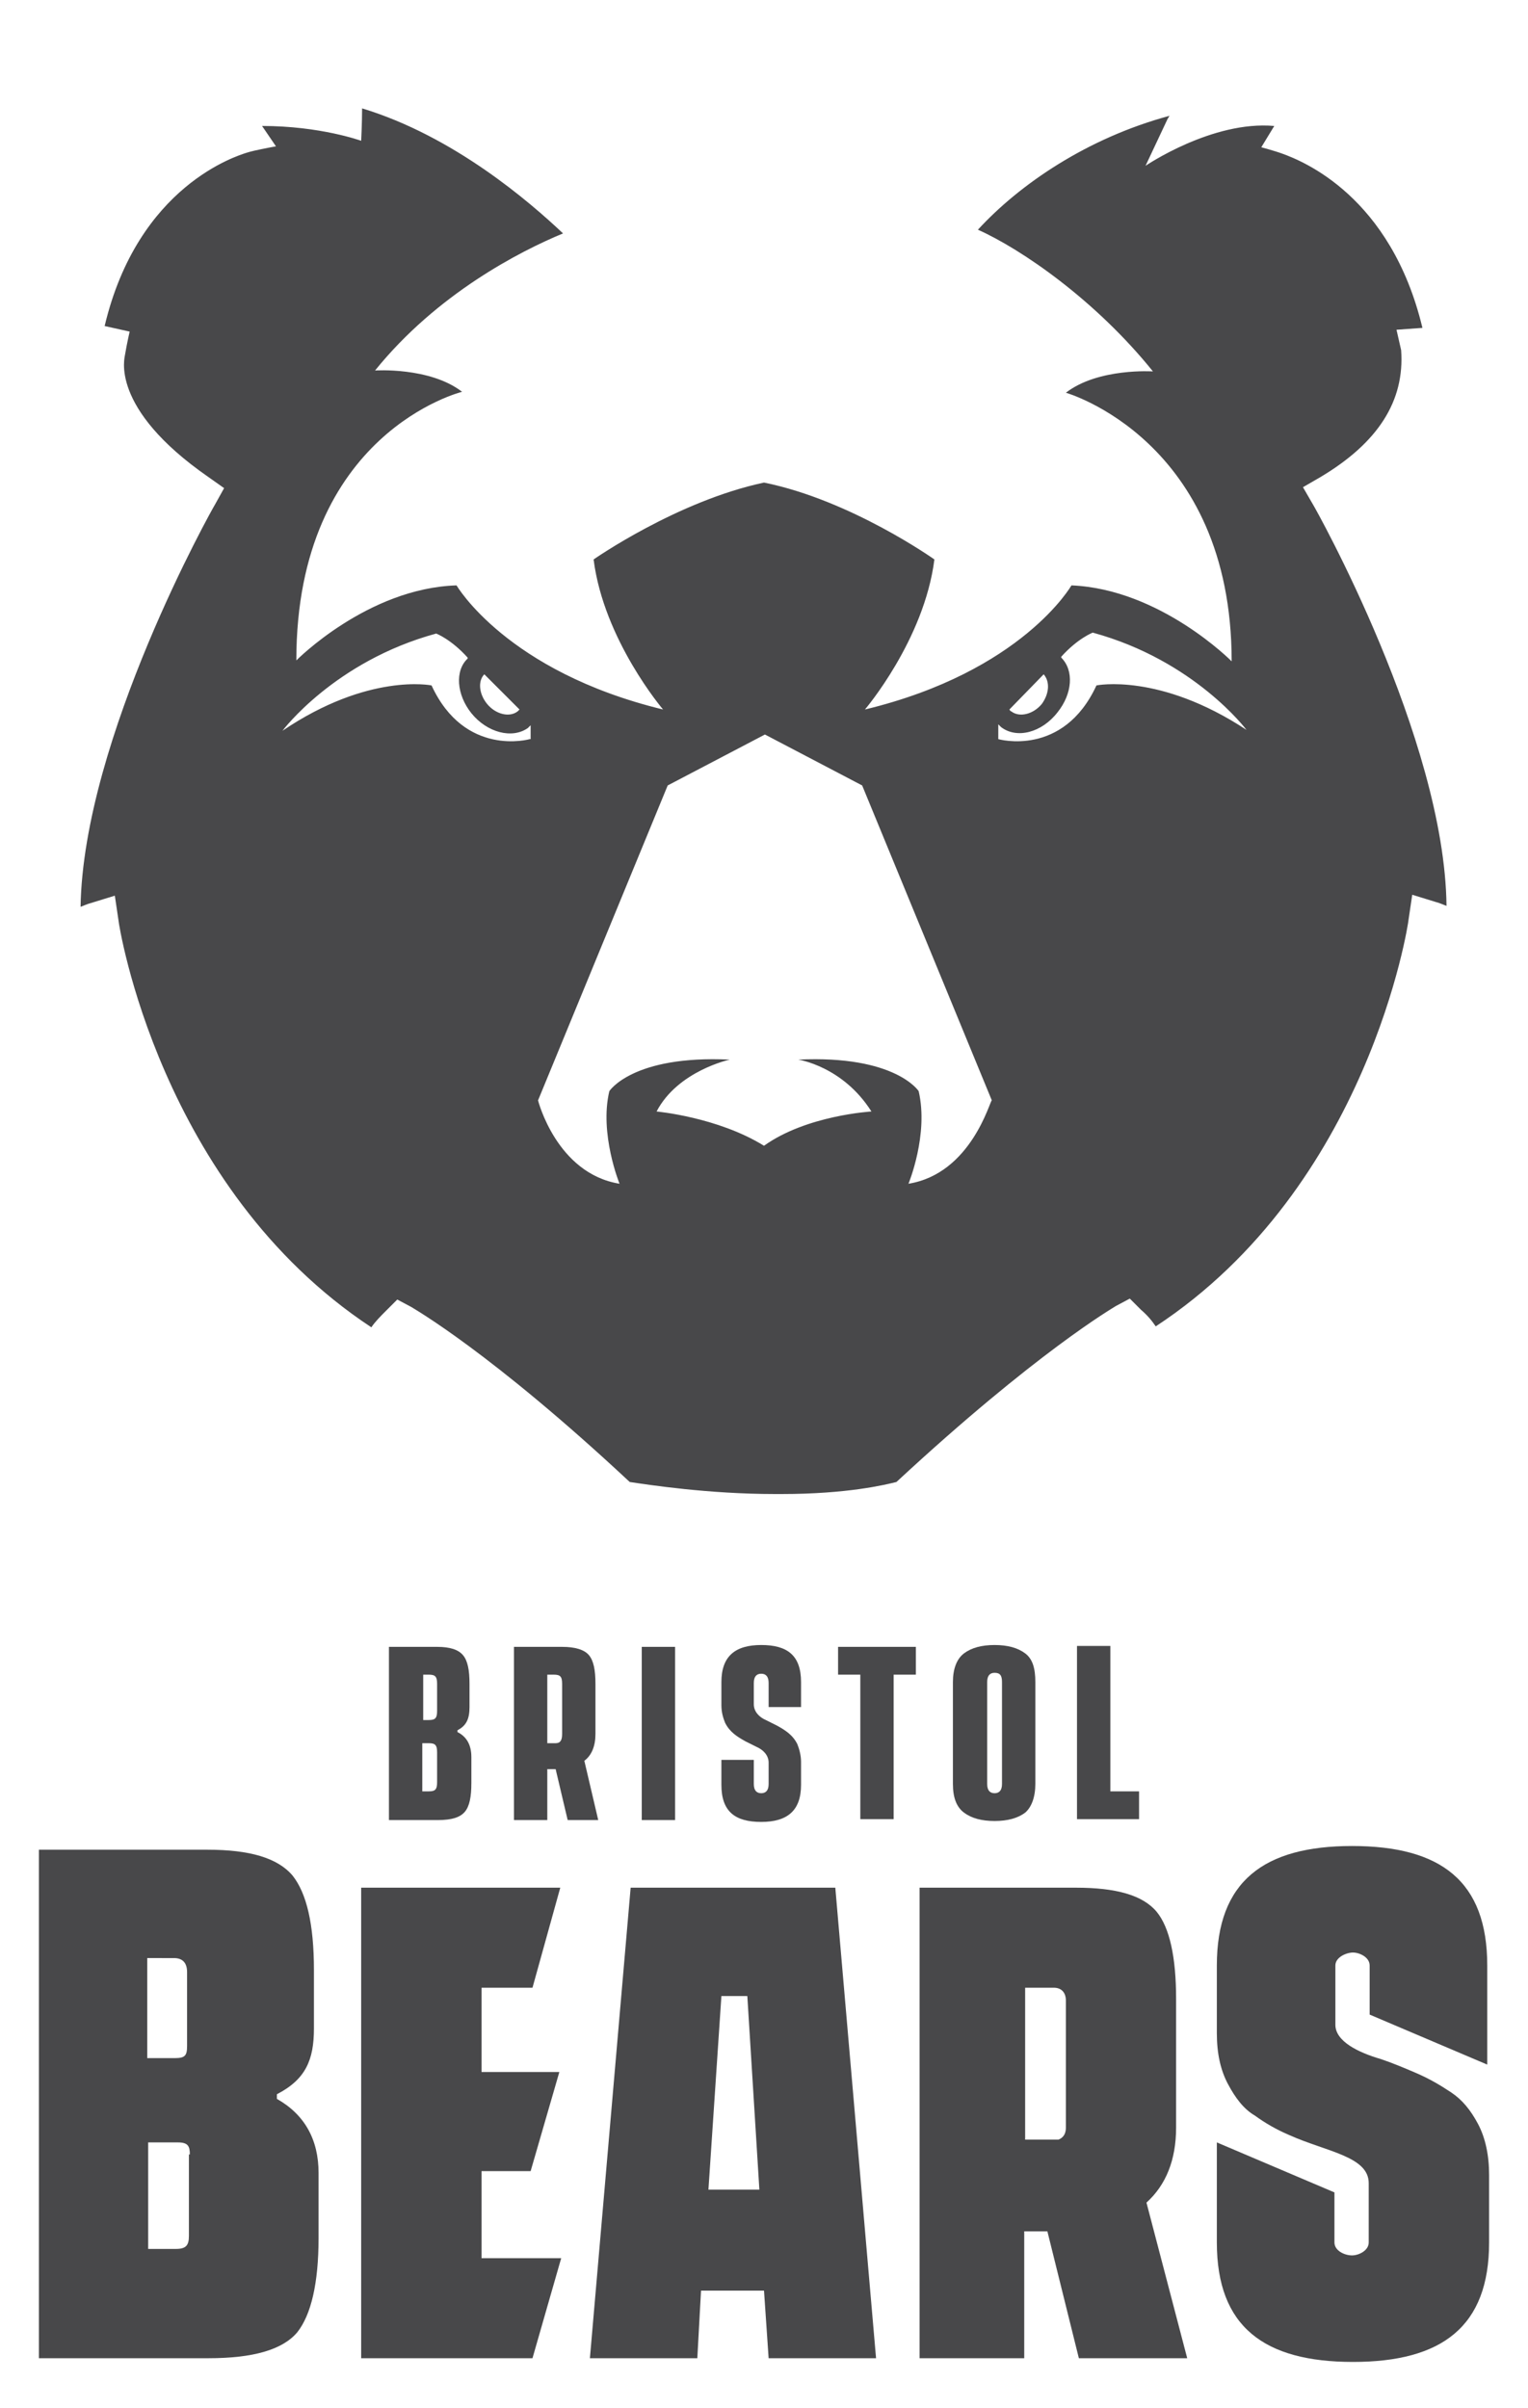 <?xml version="1.0" encoding="utf-8"?>
<!-- Generator: Adobe Illustrator 24.0.1, SVG Export Plug-In . SVG Version: 6.00 Build 0)  -->
<svg version="1.1" id="Layer_1" xmlns="http://www.w3.org/2000/svg" xmlns:xlink="http://www.w3.org/1999/xlink" x="0px" y="0px"
	 viewBox="0 0 165 260" style="enable-background:new 0 0 165 260;" xml:space="preserve">
<style type="text/css">
	.st0{fill:#48484A;}
</style>
<g>
	<path class="st0" d="M141.8,54.5l-1.1-1.9l1.9-1.1c6.2-3.7,9.1-8.2,8.7-13.7l-0.5-2.2l2.8-0.2c-3.4-14.2-12.9-18-15.1-18.8
		c-0.8-0.3-2.3-0.7-2.3-0.7l1.4-2.3c-6.7-0.6-13.9,4.3-13.9,4.3l2.4-5.1c0.1-0.1,0.1-0.2,0.2-0.3c-8.9,2.4-16.2,7.4-20.7,12.3
		c4.7,2.1,12.7,7.6,18.9,15.3c0,0-5.9-0.4-9.4,2.3c0,0,17.9,5.1,17.9,29c0,0-7.7-7.8-17.3-8.2c0,0-5.3,9.3-22.3,13.4
		c0,0,6.4-7.5,7.5-16.2c0,0-9-6.4-18.4-8.3c-9.4,2-18.4,8.3-18.4,8.3c1.1,8.7,7.5,16.2,7.5,16.2c-16.9-4.1-22.3-13.4-22.3-13.4
		C39.7,63.5,32,71.3,32,71.3c0-24.6,17.9-29,17.9-29c-3.5-2.7-9.4-2.3-9.4-2.3c6.7-8.3,15.7-12.9,20.3-14.8
		C57.2,21.8,49,14.7,39.1,11.7c0,1.6-0.1,3.5-0.1,3.5c0,0-4.4-1.6-10.7-1.6l1.5,2.2c0,0-2.3,0.4-3.2,0.7S14.9,20,11.3,35.2l2.7,0.6
		c0,0-0.3,1.3-0.5,2.5c0,0.2-1.8,5.7,9,13.2l1.7,1.2l-1,1.8C23,54.8,9,79.7,8.7,97.9c0.3-0.1,0.7-0.3,1.1-0.4l2.6-0.8l0.4,2.7
		c0,0.3,4.4,28.8,27.3,43.9c0.4-0.6,1-1.2,1.6-1.8l1.2-1.2l1.5,0.8c0.3,0.2,8.6,4.9,23.6,18.9c2,0.3,8.5,1.3,15.7,1.3l0.1,0h0.6
		c7.1,0,11.2-1,12.4-1.3c15.1-14,23.4-18.8,23.7-19l1.5-0.8l1.2,1.2c0.7,0.6,1.2,1.2,1.6,1.8c23-15.1,27.3-43.6,27.3-43.9l0.4-2.7
		l2.6,0.8c0.4,0.1,0.8,0.3,1.1,0.4C156,79.7,142,54.8,141.8,54.5z M112.7,72.8C112.7,72.8,112.7,72.8,112.7,72.8
		c0.7,0.8,0.6,2.1-0.2,3.2c-0.9,1.1-2.4,1.5-3.3,0.8c-0.1,0-0.2-0.2-0.2-0.2L112.7,72.8z M52.3,72.8C52.3,72.8,52.4,72.8,52.3,72.8
		l3.8,3.8c0,0-0.1,0.1-0.2,0.2c-0.9,0.7-2.4,0.3-3.3-0.8C51.7,74.9,51.6,73.5,52.3,72.8z M57.2,79.8c0,0-7,2-10.6-5.8
		c0,0-6.8-1.4-16.1,4.9c0,0,5.6-7.5,16.6-10.5c0,0,1.6,0.6,3.4,2.6c0,0,0,0,0,0.1c-1.4,1.3-1.2,3.9,0.4,5.9c1.7,2.1,4.4,2.8,6.1,1.6
		c0.1-0.1,0.3-0.3,0.3-0.3V79.8z M98.1,127.8c0,0,2.2-5.3,1.1-10c0,0-2.5-3.9-13-3.4c0,0,4.8,0.7,7.9,5.6c0,0-7,0.4-11.6,3.7
		c-5-3.1-11.6-3.7-11.6-3.7c2.3-4.4,7.9-5.6,7.9-5.6c-10.5-0.5-13,3.4-13,3.4c-1.1,4.6,1.1,10,1.1,10c-6.8-1.1-8.8-9-8.8-9l14-34
		l10.5-5.5l10.5,5.5l14,34C106.9,118.8,104.9,126.7,98.1,127.8z M118.4,74c-3.6,7.8-10.6,5.8-10.6,5.8v-1.6c0,0,0.2,0.2,0.3,0.3
		c1.7,1.3,4.4,0.6,6.1-1.6c1.6-2,1.8-4.5,0.4-5.9c0,0,0-0.1,0-0.1c1.8-2,3.4-2.6,3.4-2.6c11,3,16.6,10.5,16.6,10.5
		C125.2,72.6,118.4,74,118.4,74z"/>
	<g>
		<g>
			<g>
				<path class="st0" d="M49.4,187c1,0.5,1.5,1.4,1.5,2.7v2.8c0,1.5-0.2,2.5-0.7,3.1s-1.4,0.9-2.9,0.9H42v-18.7h5.2
					c1.4,0,2.3,0.3,2.8,0.9c0.5,0.6,0.7,1.6,0.7,3.1v2.5c0,1.2-0.3,2-1.3,2.5V187z M45.7,180.8v4.9h0.6c0.7,0,0.9-0.2,0.9-1v-2.9
					c0-0.8-0.2-1-0.9-1H45.7z M47.2,189.2c0-0.8-0.2-1-0.9-1h-0.7v5.2h0.7c0.7,0,0.9-0.2,0.9-1V189.2z"/>
				<path class="st0" d="M64.6,196.5h-3.3L60,191h-0.9v5.5h-3.6v-18.7h5.2c1.4,0,2.4,0.3,2.9,0.9c0.5,0.6,0.7,1.6,0.7,3.1v5.4
					c0,1.3-0.4,2.3-1.2,2.9L64.6,196.5z M59.1,180.8v7.4l0.9,0c0.5,0,0.7-0.3,0.7-1v-5.4c0-0.8-0.2-1-0.9-1H59.1z"/>
				<path class="st0" d="M69.3,196.5v-18.7h3.6v18.7H69.3z"/>
				<path class="st0" d="M86.5,184.3H83v-2.6c0-0.7-0.3-1-0.8-1c-0.5,0-0.8,0.3-0.8,1v2.3c0,0.8,0.6,1.4,1.3,1.7
					c0.4,0.2,0.8,0.4,1.2,0.6c0.9,0.5,1.7,1,2.2,2c0.2,0.5,0.4,1.2,0.4,1.9v2.5c0,2.8-1.5,4-4.3,4s-4.3-1.1-4.3-4V190h3.5v2.6
					c0,0.7,0.3,1,0.8,1c0.5,0,0.8-0.3,0.8-1v-2.3c0-0.8-0.6-1.4-1.3-1.7c-0.4-0.2-0.8-0.4-1.2-0.6c-0.9-0.5-1.7-1-2.2-2
					c-0.2-0.5-0.4-1.1-0.4-1.9v-2.5c0-2.8,1.5-4,4.3-4c2.8,0,4.3,1.1,4.3,4V184.3z"/>
				<path class="st0" d="M98.9,177.8v3h-2.4v15.6h-3.6v-15.6h-2.4v-3H98.9z"/>
				<path class="st0" d="M107.4,177.6c1.4,0,2.5,0.3,3.3,0.9c0.8,0.6,1.1,1.6,1.1,3.1v11c0,1.4-0.4,2.5-1.1,3.1
					c-0.8,0.6-1.9,0.9-3.3,0.9c-1.4,0-2.5-0.3-3.3-0.9c-0.8-0.6-1.2-1.6-1.2-3.1v-11c0-1.4,0.4-2.5,1.2-3.1
					C104.9,177.9,106,177.6,107.4,177.6z M108.2,181.6c0-0.7-0.2-1-0.8-1c-0.5,0-0.8,0.3-0.8,1v11c0,0.7,0.3,1,0.8,1
					c0.5,0,0.8-0.3,0.8-1V181.6z"/>
				<path class="st0" d="M119.9,193.4h3.1v3h-6.7v-18.7h3.6V193.4z"/>
			</g>
			<g>
				<path class="st0" d="M29.9,226.6c3,1.7,4.5,4.4,4.5,8v7c0,4.9-0.8,8.3-2.3,10.2c-1.6,1.9-4.8,2.8-9.6,2.8H4.2v-54.9h18.2
					c4.6,0,7.6,0.9,9.2,2.8c1.5,1.9,2.3,5.2,2.3,10.2v6.3c0,3.4-0.9,5.5-4,7.1V226.6z M15.9,211.3v10.9h3c1.1,0,1.3-0.3,1.3-1.3v-8
					c0-1-0.5-1.5-1.4-1.5H15.9z M20.5,232.6c0-0.9-0.2-1.3-1.3-1.3h-3.2v11.5H19c1.1,0,1.4-0.4,1.4-1.4V232.6z"/>
				<path class="st0" d="M57.5,214.6H52v9.1h8.4l-3.1,10.7H52v9.4h8.6l-3.1,10.8H39v-50.8h21.5L57.5,214.6z"/>
				<path class="st0" d="M83,254.6l-0.5-7.3h-6.8l-0.4,7.3H63.7l4.4-50.8h22.1l4.4,50.8H83z M76.5,236.4h5.5l-1.3-20.9h-2.8
					L76.5,236.4z"/>
				<path class="st0" d="M128.2,254.6h-11.7l-3.4-13.7h-2.5v13.7H99.3v-50.8h16.9c4.3,0,7.2,0.8,8.7,2.6c1.4,1.7,2.1,4.9,2.1,9.4
					v13.9c0,3.5-1.1,6.2-3.2,8.1L128.2,254.6z M110.7,214.6V231h3.6c0.5-0.2,0.8-0.6,0.8-1.3v-13.7c0-0.9-0.5-1.4-1.3-1.4H110.7z"/>
				<path class="st0" d="M160.6,222.9l-12.7-5.4v-5.3c0-0.9-1.1-1.4-1.8-1.4c-0.7,0-1.9,0.5-1.9,1.4v6.4c0,1.8,2.5,3,4.9,3.7
					c1.2,0.4,2.4,0.9,3.8,1.5c1.4,0.6,2.6,1.3,3.8,2.1c1.2,0.8,2.1,1.9,2.9,3.4c0.8,1.5,1.2,3.4,1.2,5.5v7.3
					c0,9.1-5.1,12.9-14.7,12.9c-9.6,0-14.7-3.8-14.7-12.9v-10.8l12.7,5.4v5.4c0,0.9,1.1,1.4,1.9,1.4c0.7,0,1.8-0.5,1.8-1.4v-6.4
					c0-2.9-4.6-3.4-8.6-5.2c-1.4-0.6-2.6-1.3-3.7-2.1c-1.2-0.7-2.1-1.9-2.9-3.4c-0.8-1.5-1.2-3.3-1.2-5.5v-7.3
					c0-9.1,5.1-12.9,14.6-12.9c9.6,0,14.6,3.8,14.6,12.9V222.9z"/>
			</g>
		</g>
	</g>
</g>
</svg>

